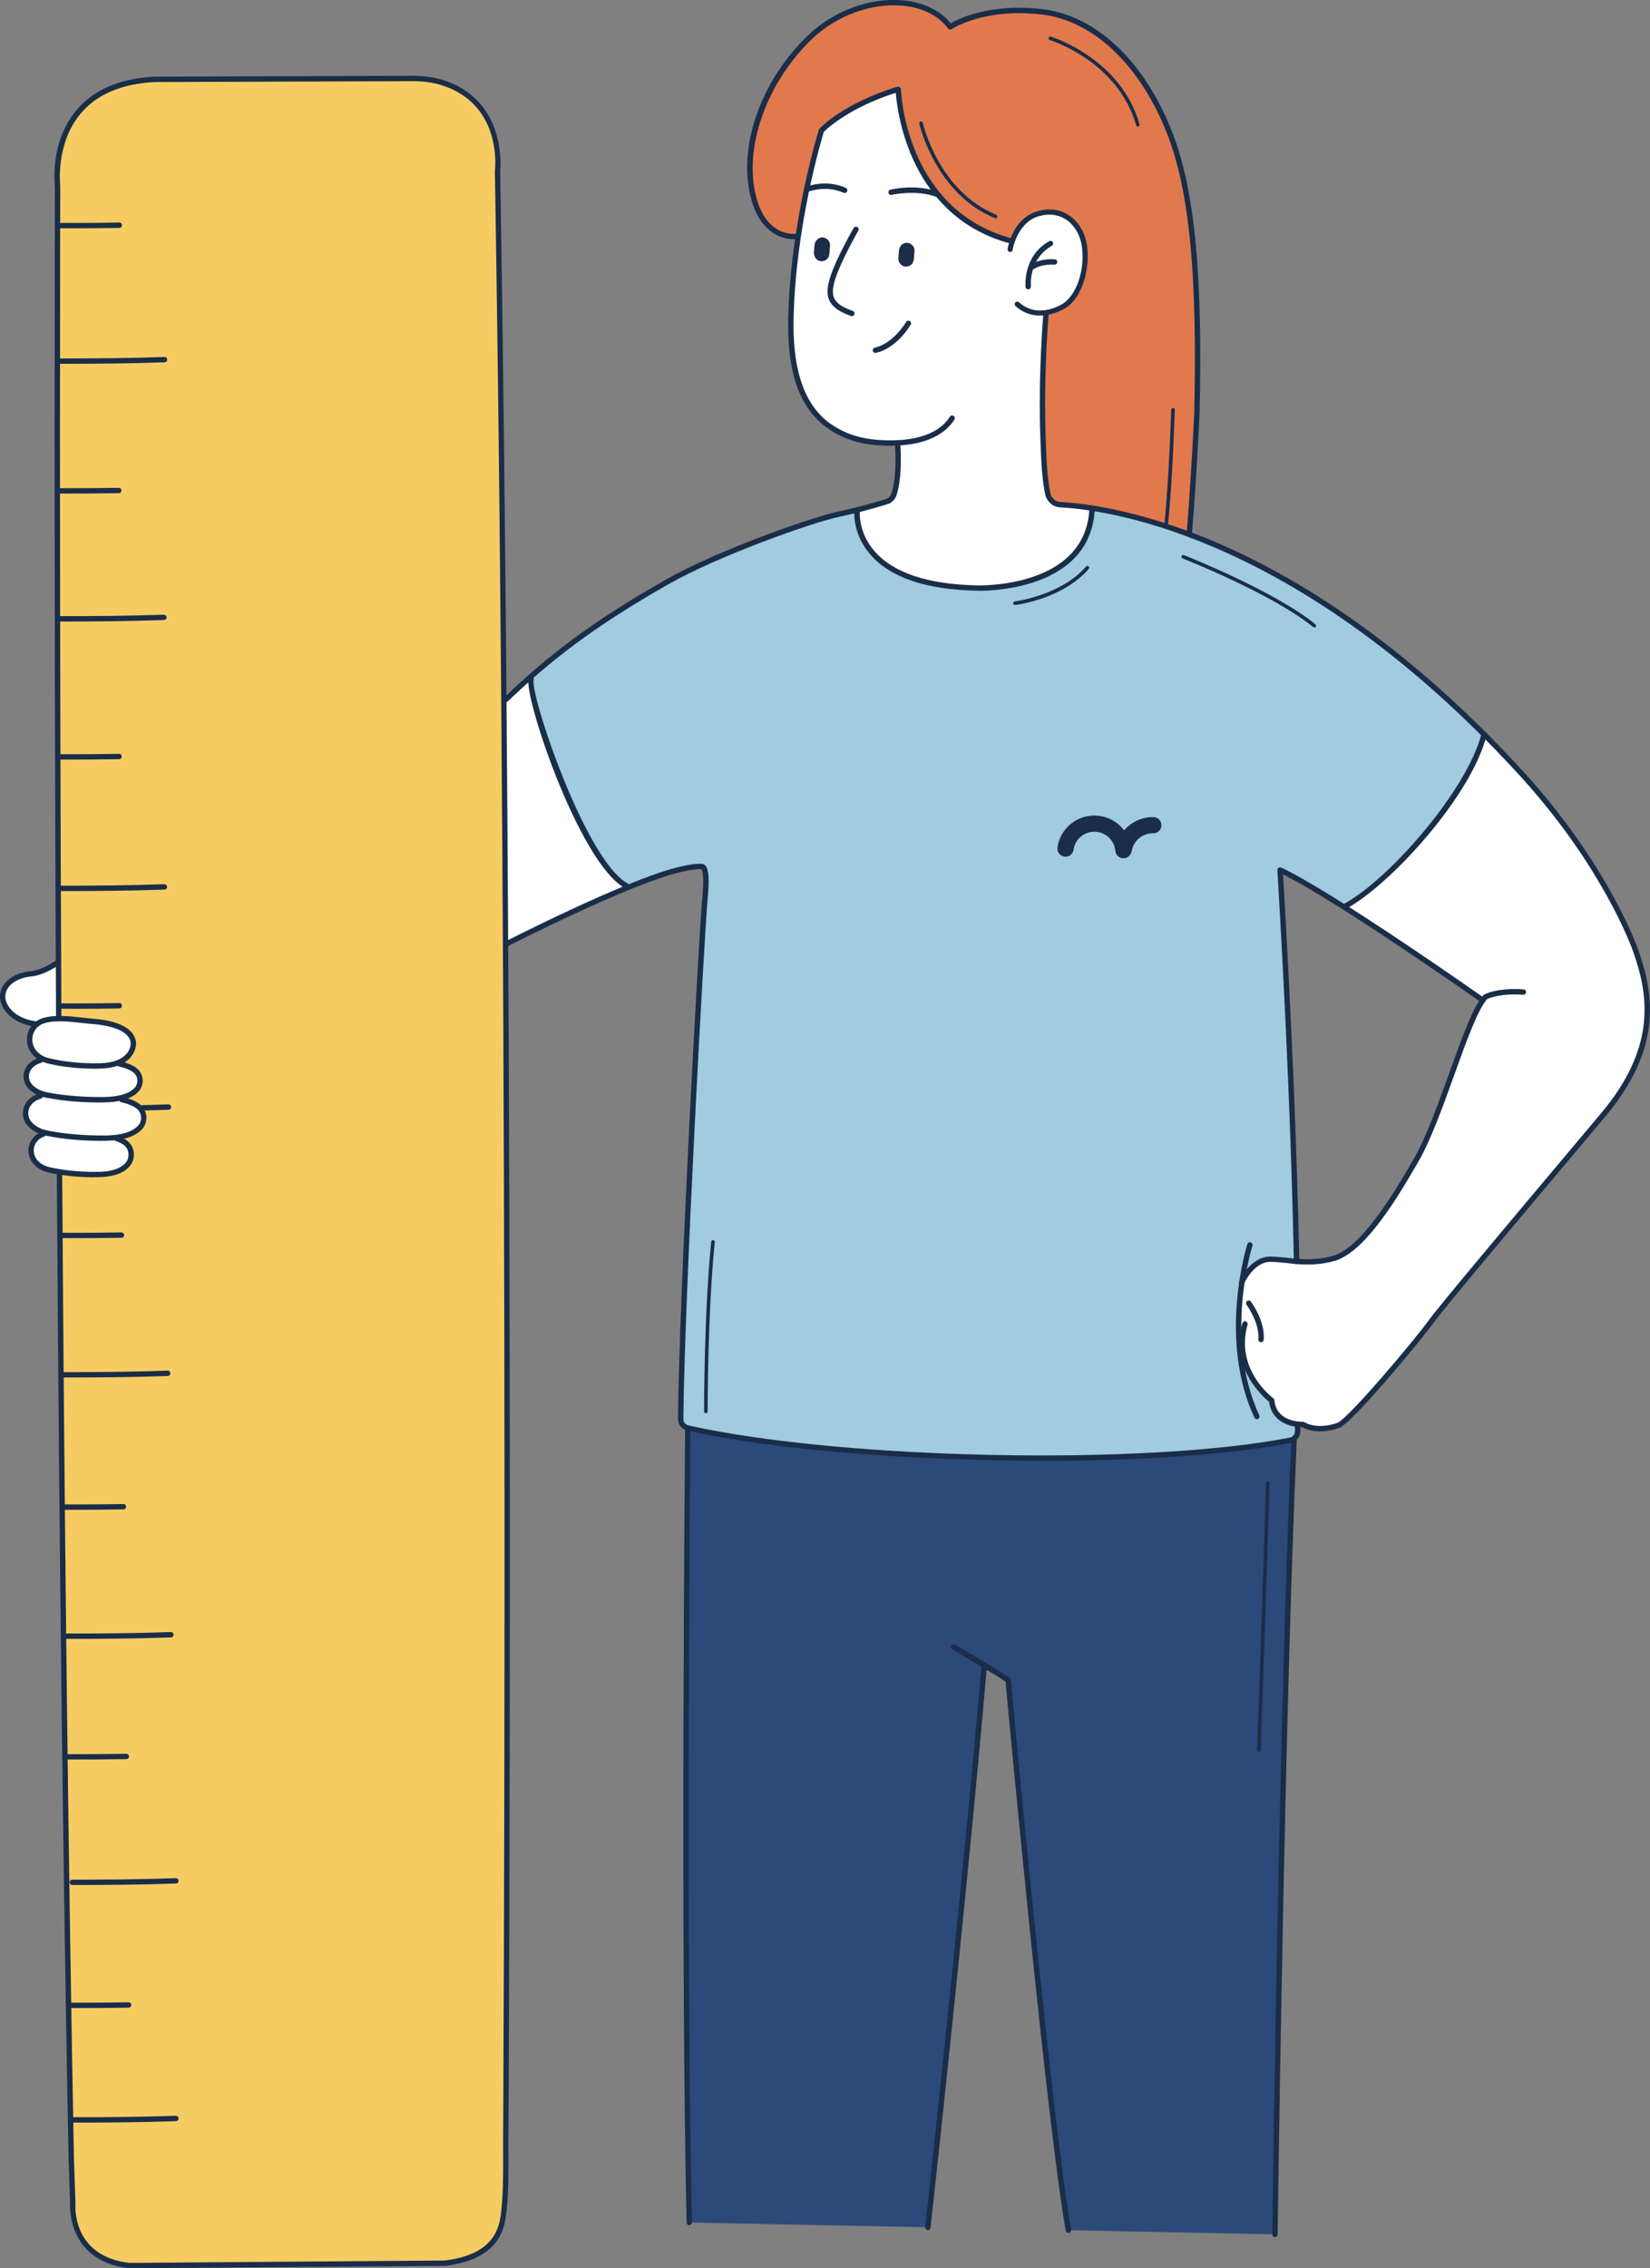<?xml version="1.0" encoding="UTF-8"?><svg id="Capa_2" xmlns="http://www.w3.org/2000/svg" viewBox="0 0 362.77 498.51"><rect x="0" y="0" width="362.77" height="498.51" fill="#808080" stroke="none"/><defs><style>.cls-1{fill:#e1794c;}.cls-1,.cls-2,.cls-3,.cls-4,.cls-5,.cls-6{stroke-width:0px;}.cls-2{fill:#2b4979;}.cls-3{fill:#f6cc62;}.cls-4{fill:#1a2d49;}.cls-5{fill:#fff;}.cls-6{fill:#a1cbdf;}</style></defs><g id="Capa_1-2"><path class="cls-5" d="M116.8,149.22s-.1,3.73,2.32,10.74c2.42,7,8.31,26.78,18.5,34.69,0,0-24.1,11.55-27.5,13.87l-1.44-53.53,8.13-5.74h-.01Z"/><path class="cls-1" d="M175.69,52.08s-6.44.27-9.23-6.36c0,0-7.03-16.59,9.63-35.65,0,0,9.72-10.33,21.12-9.83,3.93.17,8.07,1.27,12.08,5.01,0,0,16.59-7.15,31.17,1.39,15.63,9.16,19.08,30,21.77,42.88,2.33,11.19.09,67.49-.6,67.44l-2.13,5.75-34.95-6.65-15.16-13.45-4.81-20.85-10.02-22.51-9.01-8.97-9.87,1.79h0Z"/><path class="cls-5" d="M186.95,112.44s6.06-1.77,9.01-2.85c-.13-.74,1.91-5.94,1.23-12.24,0,0-21.81.94-23.04-18.95,0,0-1.06-18.48,2.33-30.83l4.53-19.59s7.27-6.41,16.84-9.04c0,0,.95,28.77,24.57,33.78,0,0,3.12-8.54,10.82-5.66,7,2.62,5.57,12.28,4.62,14.34-.96,2.06-2.89,6.25-7.54,6.98-.56.1-2.41,30.6-.12,38.36-.29.27,1.08,3.62,2.67,4.14,2.72.88,6.06.68,8.28.9,1.39.14,4.22,14.11,4.22,14.11l-14.97,10.09-39.75-.82-9.93-11.94.26-4.18,5.96-6.61Z"/><path class="cls-3" d="M13.09,257.56c.43,68.64,1.2,145.33,2.59,217.01l.33,9.57s-1.13,12.19,12.38,13.78l69.46-.53c13-1.63,12.7-9.45,13.09-12.98.39-3.53.26-13.19.26-13.19,0,0,1.46-235.85-1.8-433.61,0,0,1.77-14.29-11.13-19.11-2.39-.9-4.96-1.26-7.51-1.25l-56.65.19c-24.32,1.16-21.43,23.53-21.43,23.53,0,0-.27,78.36.25,182.63l.19,33.97h-.02Z"/><path class="cls-5" d="M12.86,211.44s-5.26,2.57-7.31,2.77c-2.04.2-4.75,2.44-4.84,3.86s-.35,4.33,6.68,7.01l-.02.78s-1.97,4.59,1.51,7.17c-4.28,2.25-4.67,4.66.13,7.26-4.38,2.99-4.62,5.78.06,8.37-2.67,2.75-3.13,5.39-.21,7.9,0,0,8.41,1.51,12.24,1.6,3.83.09,6.21.14,7.34-2.91,1.13-3.04-1.12-5.04-2.78-5.06,0,0,5.52-1.39,5.92-4.38,0,0,.48-3-5.25-4.41,0,0,4.24-.98,4.38-4.29,0,0-1.16-3.32-4.99-3.4,0,0,3.25-1.39,3.61-4.07.36-2.68-3.37-4.13-4.27-4.46-.91-.33-12.15-1.62-12.15-1.62l-.05-12.15h-.02Z"/><path class="cls-6" d="M188.42,112.08s-35.11,5.92-71.62,37.13c2.93,17.38,10.12,35.52,20.82,45.41l1.59-.08s6.44-2.71,9.95-3.39c3.52-.68,5-.72,5-.72,0,0,1.1,1.1,1.03,3.22-.07,2.11-1.62,26.71-1.92,32.14-.3,5.43-1.58,30.5-1.79,35.02-.21,4.52-1.22,27.82-1.41,33.58-.19,5.76-.42,17.45-.42,17.45,0,0,.23,1.68,1.56,1.97,1.33.29,11.44,2.77,34.82,4.87,23.38,2.1,53.2,1.8,61.29,1.41,8.08-.39,26.01-1.8,31.19-2.7,5.18-.9,6-1.28,6-1.28,0,0,.54,1.16.81-3.2.27-4.36-.27-35.9-.27-35.9,0,0-.97-34.77-1.71-49.77-.74-15-1.91-36.04-1.91-36.04l14.04,8.12s9.61-5.64,17.37-15.58c7.76-9.94,10.17-12.34,13.42-21.79,0,0-13.51-15.24-30.57-26.29-17.06-11.05-33.35-21.06-55.61-23.8,0,0,.14,17.12-23.82,17.18-17.05.45-27.85-5.67-27.85-16.95h.01Z"/><path class="cls-5" d="M295.48,199.33s21.81,13.89,29.65,19.9l.87.61s-4.97,9.47-8.04,19.59c-3.07,10.12-11.25,24.62-15.51,29.35,0,0-4.93,7.43-11.66,8.32,0,0-4.11.04-7.81-.16-3.7-.2-7.31-.87-9.81,4.55,0,0-2.08,9.61.47,17.45,0,0,.58,4.03,5.98,8.82,0,0,.06,4.76,6.86,5.27,0,0,1.26,1.12,5.01.85,3.75-.27,7.05-4.1,12.28-10.23,5.24-6.13,18.17-22.22,20.53-25.05,2.36-2.83,12.97-15.49,14.52-17.34,1.55-1.85,12.77-14.93,14.71-17.53,1.94-2.6,6.8-7.83,8.35-17.6,1.55-9.77-1.29-15.25-4.87-23.39-3.57-8.15-12.52-20.24-18.19-27.86-5.67-7.62-12.55-12.96-12.55-12.96-4.58,13.89-17.1,28.46-30.8,37.37v.03Z"/><path class="cls-2" d="M151.55,488.45l52.45,1.05c4.45-38.85,8.52-79.96,12.34-122.76l5.29,2.52c3.74,41.68,8.1,82.09,13.25,120.88l45.41.91s.76-48.93,1.02-61.88c.26-12.95.66-36.51,1.41-61.1.75-24.59,1.79-51.95,1.79-51.95,0,0-25.79,4.87-61.05,4.22,0,0-36.04,1.11-72.24-6.53-.6,61.36-.58,119.96.33,174.63h0Z"/><path class="cls-4" d="M195.74,97.97c-1.25,0-2.4-.07-3.4-.16-2.61-.25-4.98-.85-7.05-1.79-8.46-3.81-12.27-12.04-11.99-25.91.43-21.42,6.68-41.42,6.74-41.62.03-.08.07-.16.13-.22.21-.23,5.27-5.58,17.15-9.23.18-.05.37-.02.52.09.15.11.24.28.24.46,0,.26.88,26.46,24.3,32.78.31.08.5.41.42.72-.09.31-.41.5-.72.42-21.95-5.92-24.78-28.62-25.13-33.12-10.22,3.28-15.12,7.88-15.82,8.58-.54,1.77-6.24,20.83-6.65,41.16-.35,17.52,6.28,22.55,11.3,24.81,1.95.88,4.2,1.45,6.68,1.69,4.64.42,12.94.34,16.39-5.06.18-.27.54-.35.81-.18.27.18.35.54.18.82-3.02,4.71-9.22,5.75-14.09,5.75Z"/><path class="cls-4" d="M261.5,117.65s-.03,0-.05,0c-.32-.03-.57-.31-.54-.64l.09-1.09c.92-11.29,1.56-24.92,1.57-25.05.7-30.41-1.05-48.71-5.86-61.19-5.89-15.26-16.25-25.17-27.72-26.5-12.7-1.47-19.68,3.17-19.74,3.21-.26.18-.62.12-.81-.14-2.11-2.85-5.71-4.63-10.12-5.01-6.81-.58-14.35,2.18-19.68,7.23-9.68,9.16-14.88,23-12.65,33.67,2.18,10.43,9.07,9.26,9.36,9.21.33-.05.63.15.69.47.06.32-.15.63-.47.69-.08.02-8.31,1.47-10.74-10.13-2.35-11.22,2.87-25.19,12.99-34.76,5.57-5.28,13.47-8.17,20.59-7.55,4.53.39,8.28,2.18,10.63,5.05,1.81-1.05,8.65-4.44,20.07-3.12,11.92,1.38,22.64,11.57,28.69,27.24,4.87,12.63,6.65,31.07,5.94,61.65,0,.15-.65,13.8-1.57,25.11l-.09,1.09c-.02.31-.28.54-.59.54Z"/><path class="cls-4" d="M228.63,69.35c-1.73,0-3.62-.51-5.36-2.09-.23-.21-.25-.57-.04-.8.21-.23.57-.25.8-.04,4.26,3.87,9.54.4,9.76.25,3.08-2.08,4.88-7.85,4.01-12.86-.43-2.46-1.74-4.52-3.58-5.66-1.69-1.04-3.71-1.26-5.84-.63-4.79,1.43-5.73,7.33-5.74,7.39-.05.31-.33.52-.64.47-.31-.05-.52-.33-.47-.64.04-.27,1.06-6.67,6.54-8.3,2.45-.73,4.79-.47,6.76.75,2.11,1.31,3.61,3.65,4.1,6.42.82,4.72-.66,11.41-4.49,13.99-.04.03-2.63,1.74-5.79,1.74Z"/><path class="cls-4" d="M226.07,63.61c-.3,0-.56-.23-.59-.53-.03-.28-.59-6.8,5.19-10.07.28-.16.64-.06.8.22.16.28.06.64-.22.8-5.11,2.89-4.62,8.69-4.6,8.93.03.32-.21.61-.53.64-.02,0-.04,0-.06,0Z"/><path class="cls-4" d="M227.05,59.19c-.18,0-.36-.08-.47-.24-.19-.26-.14-.63.12-.82.07-.05,1.8-1.33,5.19-1.15.33.02.58.29.56.62-.02.33-.29.59-.62.56-2.93-.15-4.41.9-4.42.91-.1.08-.23.11-.35.11Z"/><path class="cls-4" d="M180.68,52.18c-.87.05-1.53.83-1.6,1.7l-.13,1.56c-.07.87.46,1.74,1.31,1.93,1.04.23,2.01-.51,2.08-1.52l.15-1.83c.09-1.02-.76-1.9-1.82-1.84h.01Z"/><path class="cls-4" d="M199.25,53.36c-.87.05-1.53.83-1.6,1.7l-.13,1.56c-.07.87.46,1.74,1.31,1.93,1.04.23,2-.51,2.08-1.52l.15-1.83c.09-1.02-.75-1.9-1.81-1.84h.01Z"/><path class="cls-4" d="M187.28,69.47c-.06,0-.13,0-.19-.03-5.48-1.9-5.81-4.6-4.53-8.63,1.26-3.97,4.97-10.43,5.12-10.7.16-.28.52-.38.81-.22.28.16.38.52.22.81-.04.07-3.8,6.63-5.02,10.47-1.16,3.64-.88,5.54,3.79,7.16.31.11.47.44.36.75-.08.24-.31.4-.56.4Z"/><path class="cls-4" d="M192.46,77.57c-.29,0-.54-.21-.58-.51-.04-.32.18-.62.5-.67.07-.01,3.7-.62,6.85-5.64.17-.28.54-.36.81-.18s.36.54.18.81c-3.49,5.53-7.52,6.15-7.69,6.17-.03,0-.05,0-.08,0Z"/><path class="cls-4" d="M185.71,42.41c-.08,0-.16-.02-.24-.05-3.93-1.73-7.63-.27-7.67-.25-.3.12-.65-.02-.77-.33-.12-.3.02-.65.33-.77.17-.07,4.2-1.66,8.59.27.3.13.43.48.3.78-.1.22-.31.35-.54.35Z"/><path class="cls-4" d="M206.06,43.3c-.07,0-.13-.01-.2-.04-4.61-1.66-9.76-.44-9.81-.43-.32.08-.64-.12-.71-.43s.12-.64.43-.71c.22-.06,5.54-1.33,10.49.46.31.11.47.45.35.75-.09.24-.31.39-.56.39Z"/><path class="cls-4" d="M218.88,47.96s-.1,0-.15-.03c-13.09-5.36-16.58-20.61-16.61-20.76-.05-.21.09-.42.3-.47s.42.09.47.3c.03.15,3.44,15,16.14,20.2.2.08.3.31.22.51-.06.15-.21.25-.37.25Z"/><path class="cls-4" d="M250.17,27.81c-.17,0-.33-.11-.38-.29-4.05-14.12-18.82-18.66-18.97-18.71-.21-.06-.33-.28-.27-.49.06-.21.28-.33.49-.27.15.05,15.33,4.71,19.5,19.25.06.21-.06.43-.27.49-.04,0-.07.02-.11.02Z"/><path class="cls-4" d="M256.38,115.7s-.03,0-.04,0c-.22-.02-.37-.22-.35-.44,1.01-9.3,1.51-25.06,1.52-25.22,0-.22.18-.39.41-.38.22,0,.39.19.38.41,0,.16-.51,15.95-1.52,25.28-.02.2-.19.35-.39.35Z"/><path class="cls-4" d="M290.23,314.58c-1.26,0-2.64-.23-3.92-.93-2.4.07-6.71-1.05-7.27-5.55-1.36-1.1-8.67-7.52-5.89-17.29.09-.31.42-.5.73-.41.31.09.49.42.41.73-2.83,9.91,5.57,16.11,5.66,16.17.14.1.23.25.24.42.45,4.92,6.01,4.75,6.25,4.74.12,0,.22.02.32.08,3.14,1.83,7.34.14,7.38.12,2.77-1.4,17.19-18.59,19.87-22.35,2.19-3.07,18.87-22.89,31.04-37.36,2.66-3.16,5.07-6.02,7-8.33,11.82-14.08,10.42-25.16,7.48-34.14-1.04-3.17-2.72-6.98-5.01-11.31-5.41-10.26-12.49-20.16-21.03-29.42-47.38-51.38-88.63-57.56-100.15-58.23-.27-.02-.45-.03-.54-.04-2.21-.28-2.9-2.42-2.93-2.51-.81-3.49-.97-8.09-1.09-11.45l-.04-1.01c-.52-14.23.65-27.54.66-27.67.03-.32.31-.55.64-.54.32.03.56.32.53.64-.01.13-1.18,13.36-.66,27.52l.04,1.01c.12,3.31.28,7.85,1.05,11.19,0,.02.49,1.46,1.94,1.65.07,0,.23.02.46.03,11.63.68,53.27,6.91,100.95,58.61,8.61,9.34,15.75,19.32,21.21,29.67,2.32,4.39,4.03,8.25,5.09,11.49,3.04,9.29,4.49,20.75-7.7,35.27-1.94,2.31-4.34,5.17-7,8.33-11.48,13.64-28.82,34.25-30.99,37.29-2.41,3.38-17.11,21.11-20.34,22.74-.15.06-2.07.84-4.39.84Z"/><path class="cls-4" d="M111.21,154.34c-.16,0-.31-.06-.43-.18-.22-.24-.22-.61.02-.83,9.02-8.6,18.57-16.33,35.85-26.09,10.88-6.15,31.37-13.45,37.48-14.77,5.61-1.21,10.31-2.68,10.86-2.86.48-.27.8-.62.97-1.06,1.4-4.11.79-11.08.79-11.16-.03-.32.21-.61.53-.64.33-.02.61.21.64.54.03.3.63,7.3-.85,11.67-.29.74-.81,1.31-1.56,1.71-.03.02-.07.03-.1.04-.05.02-5.02,1.61-11.03,2.9-6.05,1.3-26.35,8.54-37.15,14.64-17.17,9.7-26.66,17.37-35.61,25.91-.11.11-.26.16-.41.16ZM195.22,110.16h0,0Z"/><path class="cls-4" d="M285.06,277.82c-.32,0-.58-.26-.59-.58-.51-25.13-1.69-53.26-3.62-86-.01-.21.09-.41.26-.52.17-.12.39-.13.58-.05,11.78,5.52,44.33,28.45,44.66,28.68.27.19.33.56.14.82-.19.27-.56.33-.82.14-.32-.22-31.22-21.99-43.58-28.14,1.9,32.32,3.06,60.15,3.57,85.04,0,.33-.25.59-.58.6h-.01Z"/><path class="cls-4" d="M229.07,321.02c-28.3,0-58.56-2.29-77.98-6.62-1.2-.27-2.03-1.32-2.02-2.55.19-26.34,4.62-106.98,5.36-114.79.45-4.73-.06-5.83-.22-6.04-.05,0-.1,0-.15,0h0s-1.24-.17-5.09.8c-11.42,2.89-37.27,16.1-37.53,16.24-.29.15-.65.03-.79-.26-.15-.29-.03-.65.26-.79.26-.13,26.23-13.41,37.78-16.33,3.52-.89,5.01-.87,5.46-.83.21-.03.47,0,.71.18.58.4,1.28,1.59.75,7.16-.74,7.8-5.16,88.37-5.36,114.69,0,.67.45,1.25,1.1,1.39,33.78,7.53,100.51,8.88,132.22,2.68.65-.12,1.12-.71,1.14-1.38,0-.47,0-.95,0-1.42v-.12c0-.33.26-.59.59-.59s.59.26.59.59v.12c0,.48,0,.96,0,1.44-.02,1.23-.9,2.29-2.09,2.52-13.6,2.66-33.61,3.94-54.72,3.94ZM154.43,190.96h0,0Z"/><path class="cls-4" d="M137.62,195.22c-.1,0-.2-.02-.29-.08-10.06-5.62-22.38-42.51-21.09-46.13.11-.31.45-.47.75-.36.31.11.47.45.36.75-.98,2.76,11.23,39.49,20.56,44.7.28.16.39.52.23.8-.11.19-.31.3-.52.3Z"/><path class="cls-4" d="M246.99,188.62c-.91,0-1.69-.7-1.77-1.62-.21-2.34-2.14-4.15-4.48-4.21-2.36-.08-4.38,1.64-4.71,3.96-.14.97-1.05,1.65-2.02,1.51-.97-.14-1.65-1.04-1.51-2.02.59-4.1,4.19-7.13,8.33-7,4.15.11,7.56,3.31,7.93,7.45.09.98-.63,1.84-1.61,1.93-.05,0-.11,0-.16,0Z"/><path class="cls-4" d="M247.09,188.44c-.1,0-.2,0-.31-.03-.97-.17-1.62-1.09-1.45-2.06.69-3.97,4.28-6.86,8.29-6.77.98.03,1.76.84,1.73,1.83-.03.97-.82,1.73-1.78,1.73-.06,0-.11,0-.17,0-2.23,0-4.18,1.62-4.56,3.82-.15.87-.9,1.48-1.75,1.48Z"/><path class="cls-4" d="M215.29,129.82c-.32,0-.5,0-.52,0-11.15-.22-19.03-2.89-23.42-7.95-4.07-4.69-3.52-9.65-3.49-9.85.04-.32.33-.55.66-.51.32.04.55.33.52.66,0,.05-.5,4.68,3.23,8.96,4.17,4.78,11.75,7.31,22.54,7.52.25.01,23.86.74,24.7-16.81.02-.33.28-.62.62-.56.33.01.58.29.56.62-.82,17.19-21.79,17.94-25.39,17.94Z"/><path class="cls-4" d="M277.24,294.97s-.03,0-.04,0c-.32-.02-.57-.31-.54-.63.28-3.72-2.56-7.54-2.59-7.58-.2-.26-.14-.63.12-.83s.63-.14.83.12c.13.17,3.14,4.21,2.82,8.38-.02.31-.28.55-.59.55Z"/><path class="cls-4" d="M276.34,311.9c-.22,0-.44-.13-.54-.34-8.09-17.34-1.63-37.92-1.56-38.13.1-.31.43-.48.74-.38.31.1.48.43.38.74-.06.2-6.38,20.35,1.51,37.27.14.29.01.65-.29.78-.08.04-.17.05-.25.05Z"/><path class="cls-4" d="M273.02,282.39c-.08,0-.16-.02-.24-.05-.3-.13-.43-.48-.3-.78.1-.22,2.44-5.38,6.8-5.4,1.3.03,2.55.13,3.88.28,2.83.32,5.76.65,9.74-.39,5.91-1.54,12.67-12.19,17.9-21.29,2.73-4.76,5.34-12.02,7.87-19.05,2.8-7.78,5.21-14.49,7.46-17,.04-.05.09-.09.15-.12.11-.06,2.88-1.58,8.7-1.15.33.02.57.31.54.63-.02.33-.32.56-.63.55-4.9-.36-7.48.74-7.95.96-2.08,2.41-4.55,9.27-7.16,16.53-2.54,7.07-5.17,14.38-7.96,19.23-5.67,9.88-12.32,20.2-18.63,21.84-4.19,1.09-7.37.73-10.17.42-1.29-.15-2.5-.26-3.74-.28-3.6.02-5.7,4.66-5.73,4.7-.1.22-.31.35-.54.35Z"/><path class="cls-4" d="M295.48,199.92c-.21,0-.42-.11-.52-.32-.15-.29-.04-.64.25-.8,10.18-5.36,27.45-25.29,30.51-37.57.08-.32.4-.51.72-.43.32.08.51.4.43.71-3.42,13.7-21.54,33.29-31.11,38.33-.09.05-.18.07-.27.07Z"/><path class="cls-4" d="M155.2,310.59c-.22,0-.39-.18-.4-.39,0-.21-.02-21.51,1.57-37.3.02-.22.21-.38.43-.35.22.02.38.21.35.43-1.59,15.75-1.57,37.01-1.57,37.22,0,.22-.18.4-.39.4h0Z"/><path class="cls-4" d="M288.96,137.89c-.09,0-.18-.03-.25-.09-9.14-7.39-28.51-15-28.71-15.07-.2-.08-.3-.31-.22-.51.08-.2.31-.3.51-.22.2.08,19.68,7.73,28.92,15.2.17.14.2.39.06.56-.08.1-.19.15-.31.15Z"/><path class="cls-4" d="M151.55,489.04c-.32,0-.58-.25-.59-.58-1.39-60.84-.34-173.52-.33-174.65,0-.32.27-.58.59-.58h0c.33,0,.59.27.58.6-.01,1.13-1.06,113.79.33,174.61,0,.33-.25.6-.58.6h-.01Z"/><path class="cls-4" d="M280.3,491.64h0c-.33,0-.59-.27-.58-.6.01-1.13,1.47-113.81,4.21-174.6.01-.33.28-.59.62-.56.33.01.58.29.56.62-2.74,60.77-4.19,173.43-4.21,174.56,0,.32-.27.58-.59.58Z"/><path class="cls-4" d="M234.89,490.73c-.28,0-.53-.2-.58-.49-4.21-23.8-12.71-114.98-13.23-120.66-2.5-1.74-11.64-7.06-11.73-7.12-.28-.16-.38-.53-.21-.81.16-.28.53-.38.81-.21.4.23,9.87,5.75,12.05,7.34.14.1.23.25.24.42.09.96,8.93,96.44,13.25,120.84.06.32-.16.63-.48.68-.03,0-.07,0-.1,0Z"/><path class="cls-4" d="M204,490.11s-.04,0-.07,0c-.32-.04-.56-.33-.52-.65.08-.73,8.13-73.56,12.4-123.55.03-.32.31-.57.64-.54.32.03.57.31.54.64-4.27,50-12.32,122.85-12.4,123.58-.03.3-.29.53-.59.53Z"/><path class="cls-4" d="M276.78,384.95h-.02c-.22,0-.39-.19-.38-.41.7-17.92,1.95-58.15,1.96-58.55,0-.22.18-.4.41-.38.22,0,.39.19.38.41-.01.4-1.27,40.64-1.96,58.56,0,.21-.18.38-.39.38Z"/><path class="cls-4" d="M28.38,498.51c-13.99-1.65-12.98-14.3-12.97-14.43l-.33-9.5c-1.2-62.07-2.07-135.08-2.59-217.03,0-.33.26-.59.59-.59h0c.32,0,.59.26.59.59.52,81.94,1.39,154.95,2.59,217l.33,9.56c-.04.55-.9,11.71,11.86,13.22l69.39-.53c11.52-1.46,12.09-7.82,12.43-11.62.03-.3.05-.58.08-.84.38-3.44.26-13.02.26-13.11.01-2.37,1.42-238.12-1.8-433.61.07-.65,1.57-13.97-10.75-18.57-2.15-.81-4.6-1.21-7.27-1.21h-.04l-56.65.19c-7.29.35-12.82,2.69-16.39,6.95-5.57,6.65-4.47,15.83-4.46,15.92,0,.86-.25,79.63.25,182.7,0,.33-.26.59-.59.59h0c-.32,0-.59-.26-.59-.59-.5-103.07-.25-181.85-.25-182.63-.05-.32-1.18-9.69,4.72-16.74,3.79-4.53,9.6-7.01,17.27-7.38l56.68-.19h.04c2.81,0,5.39.43,7.68,1.29,13.2,4.93,11.53,19.59,11.51,19.74,3.22,195.42,1.82,431.19,1.8,433.54,0,.38.12,9.73-.27,13.25-.03.25-.05.52-.08.81-.34,3.88-.99,11.11-13.52,12.69l-69.53.53Z"/><path class="cls-4" d="M20.82,234.87c-4.96,0-8.65-.73-10.46-1.19-1.24-.31-2.33-.96-3.15-1.87,0,0-.05-.05-.05-.05-1.7-1.93-1.63-4.89.15-6.74.54-.54,1.16-.94,1.86-1.18,2.58-.9,5.84-.54,9-.19.9.1,1.79.2,2.68.27,2.67.22,8.91,1.18,9.07,5.42,0,.07.04,1.73-1.38,3.22-1.39,1.47-3.64,2.24-6.69,2.3-.35,0-.69.01-1.03.01ZM8.06,231c.68.76,1.56,1.28,2.58,1.53,1.88.47,5.84,1.25,11.18,1.15,6.91-.14,6.92-4.13,6.92-4.31-.13-3.38-6.15-4.13-7.99-4.28-.9-.07-1.8-.17-2.71-.27-3.03-.34-6.16-.68-8.48.13-.54.19-1,.48-1.41.89-1.35,1.4-1.4,3.66-.11,5.13l-.44.39.46-.38Z"/><path class="cls-4" d="M21.9,242.3c-5.63,0-9.81-.67-11.85-1.08-1.35-.27-2.53-.83-3.42-1.62-.01,0-.02-.02-.03-.02-.01,0-.02-.02-.03-.03-.93-.83-1.43-1.93-1.4-3.08.03-1.15.57-2.21,1.53-3,.57-.46,1.24-.8,2.01-1.01.31-.08.64.1.73.41.09.31-.1.64-.41.72-.61.17-1.14.43-1.57.79-.69.56-1.08,1.31-1.1,2.11-.02.8.34,1.57,1,2.17,0,0,.02.02.03.02,0,0,.02.02.03.02.74.65,1.74,1.12,2.88,1.35,2.08.42,6.46,1.11,12.39,1.05,4.23-.04,6.1-1.13,6.92-2.03.42-.46.64-1.09.59-1.73-.05-.65-.35-1.22-.85-1.62-.72-.58-1.85-1.04-3.34-1.37-.32-.07-.52-.38-.45-.7s.38-.53.7-.45c1.69.37,2.95.89,3.83,1.6.74.6,1.21,1.49,1.28,2.45.07.96-.25,1.92-.89,2.62-1.43,1.56-4.05,2.38-7.78,2.42-.27,0-.53,0-.79,0Z"/><path class="cls-4" d="M22.22,250.73c-5.82,0-10.08-.71-12.15-1.15-1.39-.29-2.61-.88-3.54-1.72-.01,0-.02-.02-.03-.02-.01-.01-.03-.02-.04-.03-.96-.88-1.47-2.04-1.44-3.25.03-1.21.59-2.33,1.58-3.17.6-.5,1.3-.86,2.08-1.08.31-.09.64.09.73.4s-.09.64-.4.73c-.63.18-1.17.46-1.65.85-.72.61-1.13,1.42-1.15,2.29-.02.87.35,1.7,1.05,2.35,0,0,.02.01.02.02.01,0,.03.02.04.03.77.7,1.81,1.2,3,1.45,2.15.45,6.66,1.18,12.87,1.12,4.38-.05,6.33-1.22,7.2-2.19.45-.51.68-1.2.62-1.9-.05-.69-.38-1.33-.89-1.76-.75-.62-1.92-1.11-3.47-1.46-.32-.07-.52-.39-.45-.71.07-.32.39-.52.71-.45,1.76.39,3.05.95,3.96,1.71.76.63,1.23,1.57,1.31,2.57.08,1.02-.26,2.03-.92,2.77-1.49,1.67-4.2,2.53-8.06,2.58-.33,0-.65,0-.97,0Z"/><path class="cls-4" d="M20.79,258.74c-4.86,0-8.45-.67-10.22-1.08-1.21-.29-2.27-.88-3.06-1.7-1.73-1.82-1.67-4.54.08-6.23.51-.49,1.12-.85,1.81-1.08.31-.1.64.07.74.38.1.31-.07.64-.38.74-.53.17-.98.44-1.36.8-1.28,1.24-1.32,3.22-.09,4.52.67.7,1.53,1.17,2.52,1.41,1.82.43,5.67,1.12,10.86,1.04,2.9-.05,4.98-.78,6.02-2.1.8-1.01.7-2.71-.21-3.56-.52-.49-1.26-.89-2.28-1.21-.31-.1-.48-.43-.39-.74.1-.31.43-.48.74-.39,1.19.37,2.09.86,2.74,1.47,1.36,1.29,1.51,3.65.32,5.15-1.29,1.63-3.62,2.49-6.92,2.55-.32,0-.63,0-.93,0Z"/><path class="cls-4" d="M8.12,225.69s-.04,0-.07,0c-2.98-.34-5.5-1.63-6.92-3.53-.92-1.23-1.3-2.6-1.08-3.87.52-2.99,3.75-4.6,6.71-4.86,2.64-.23,5.71-2.45,5.74-2.47.26-.19.63-.14.82.13.19.26.13.63-.13.82-.14.1-3.37,2.43-6.33,2.69-2.51.22-5.24,1.51-5.65,3.89-.16.94.14,1.99.86,2.96,1.22,1.64,3.45,2.75,6.11,3.06.32.04.56.33.52.65-.03.3-.29.52-.59.52Z"/><path class="cls-4" d="M18.31,466.48c-1.5,0-2.39,0-2.42,0-.33,0-.59-.27-.59-.59,0-.32.27-.59.59-.59h0c.12,0,12.09.07,22.75-.31.31-.02.6.24.61.57.01.33-.24.6-.57.61-7.81.28-16.31.32-20.38.32Z"/><path class="cls-4" d="M18.27,414.27c-1.47,0-2.34,0-2.37,0-.33,0-.59-.27-.59-.59,0-.32.27-.59.59-.59h0c.12,0,12.09.07,22.75-.32.31,0,.6.24.61.57.01.33-.24.6-.57.61-7.84.28-16.39.32-20.43.32Z"/><path class="cls-4" d="M17.17,360.18c-1.47,0-2.34,0-2.37,0-.33,0-.59-.27-.59-.59,0-.32.27-.59.59-.59h0c.12,0,12.09.07,22.75-.32.31,0,.6.24.61.57.01.33-.24.6-.57.61-7.84.28-16.39.32-20.43.32Z"/><path class="cls-4" d="M16.5,302.73c-1.49,0-2.37,0-2.41,0-.33,0-.59-.27-.59-.59,0-.32.27-.59.59-.59h0c.12,0,12.09.07,22.75-.32.32,0,.6.24.61.57s-.24.6-.57.61c-7.82.28-16.34.32-20.39.32Z"/><path class="cls-4" d="M15.73,195.83c-1.47,0-2.35,0-2.38,0-.33,0-.59-.27-.59-.59,0-.32.27-.59.59-.59.03,0,.87,0,2.38,0,4.04,0,12.56-.04,20.38-.32.31-.02.6.24.61.57.01.33-.24.6-.57.61-7.84.28-16.38.32-20.42.32Z"/><path class="cls-4" d="M15.59,136.59c-1.44,0-2.3,0-2.33,0-.33,0-.59-.27-.59-.59,0-.32.27-.59.59-.59.02-.02.85,0,2.33,0,4.02,0,12.57-.04,20.42-.32.31,0,.6.24.61.57.01.33-.24.6-.57.61-7.87.28-16.44.32-20.46.32Z"/><path class="cls-4" d="M15.77,79.95c-1.47,0-2.34,0-2.37,0-.33,0-.59-.27-.59-.59,0-.32.27-.59.59-.59h0c.12,0,12.09.07,22.75-.32.33-.03.6.24.61.57.01.33-.24.6-.57.61-7.84.28-16.39.32-20.43.32Z"/><path class="cls-4" d="M15.88,50.17c-1.5,0-2.39,0-2.41,0-.33,0-.59-.27-.59-.59s.29-.58.59-.59c.06,0,5.77.04,12.76-.08.33-.04.59.25.6.58,0,.33-.25.59-.58.6-4.26.07-8.05.08-10.37.08Z"/><path class="cls-4" d="M15.71,108.47c-1.47,0-2.34,0-2.36,0-.33,0-.59-.27-.59-.59,0-.32.27-.59.59-.59h0c.06,0,5.77.04,12.76-.08.29,0,.59.25.6.58,0,.33-.25.59-.58.6-4.29.07-8.1.08-10.42.08Z"/><path class="cls-4" d="M31.32,244.06c-.32,0-.58-.26-.59-.58,0-.33.25-.59.58-.6,1.89-.04,3.82-.1,5.71-.17.33,0,.6.24.61.57.01.33-.24.6-.57.61-1.9.07-3.83.13-5.73.17h-.01Z"/><path class="cls-4" d="M15.82,166.93c-1.5,0-2.39,0-2.41,0-.33,0-.59-.27-.59-.59,0-.32.27-.59.59-.59h0c.06,0,5.77.04,12.76-.08.29-.02.59.25.6.58s-.25.59-.58.6c-4.26.07-8.05.08-10.37.08Z"/><path class="cls-4" d="M15.9,221.7c-1.51,0-2.42,0-2.44,0-.33,0-.59-.27-.59-.59,0-.33.29-.58.59-.59.06,0,5.77.04,12.76-.07.34-.02.59.25.6.58,0,.33-.25.59-.58.6-4.24.07-8.02.08-10.35.08Z"/><path class="cls-4" d="M16.35,272.11c-1.5,0-2.39,0-2.41,0-.33,0-.59-.27-.59-.59,0-.33.26-.62.59-.59.06,0,5.77.04,12.76-.08.3,0,.59.25.6.58,0,.33-.25.59-.58.6-4.26.07-8.05.08-10.37.08Z"/><path class="cls-4" d="M16.78,331.81c-1.5,0-2.39,0-2.41,0-.33,0-.59-.27-.59-.59,0-.33.26-.61.59-.59.06,0,5.77.04,12.76-.08.3-.05.59.25.6.58,0,.33-.25.59-.58.6-4.26.07-8.05.08-10.37.08Z"/><path class="cls-4" d="M17.42,386.69c-1.5,0-2.39,0-2.41,0-.33,0-.59-.27-.59-.59s.27-.56.59-.59c.06,0,5.77.04,12.76-.08h0c.32,0,.58.26.59.58,0,.33-.25.59-.58.6-4.26.07-8.05.08-10.37.08Z"/><path class="cls-4" d="M17.91,441.31c-1.5,0-2.39,0-2.41,0-.33,0-.59-.27-.59-.59,0-.32.27-.59.59-.59h0c.06,0,5.77.04,12.76-.08.31-.01.59.25.6.58,0,.33-.25.59-.58.6-4.26.07-8.05.08-10.37.08Z"/><path class="cls-4" d="M223.15,132.96c-.2,0-.37-.15-.39-.35-.03-.22.13-.41.35-.44.1-.01,10.14-1.28,15.67-7.67.14-.17.39-.18.56-.04.16.14.18.39.04.56-5.74,6.62-15.75,7.89-16.18,7.94-.02,0-.03,0-.05,0Z"/></g></svg>